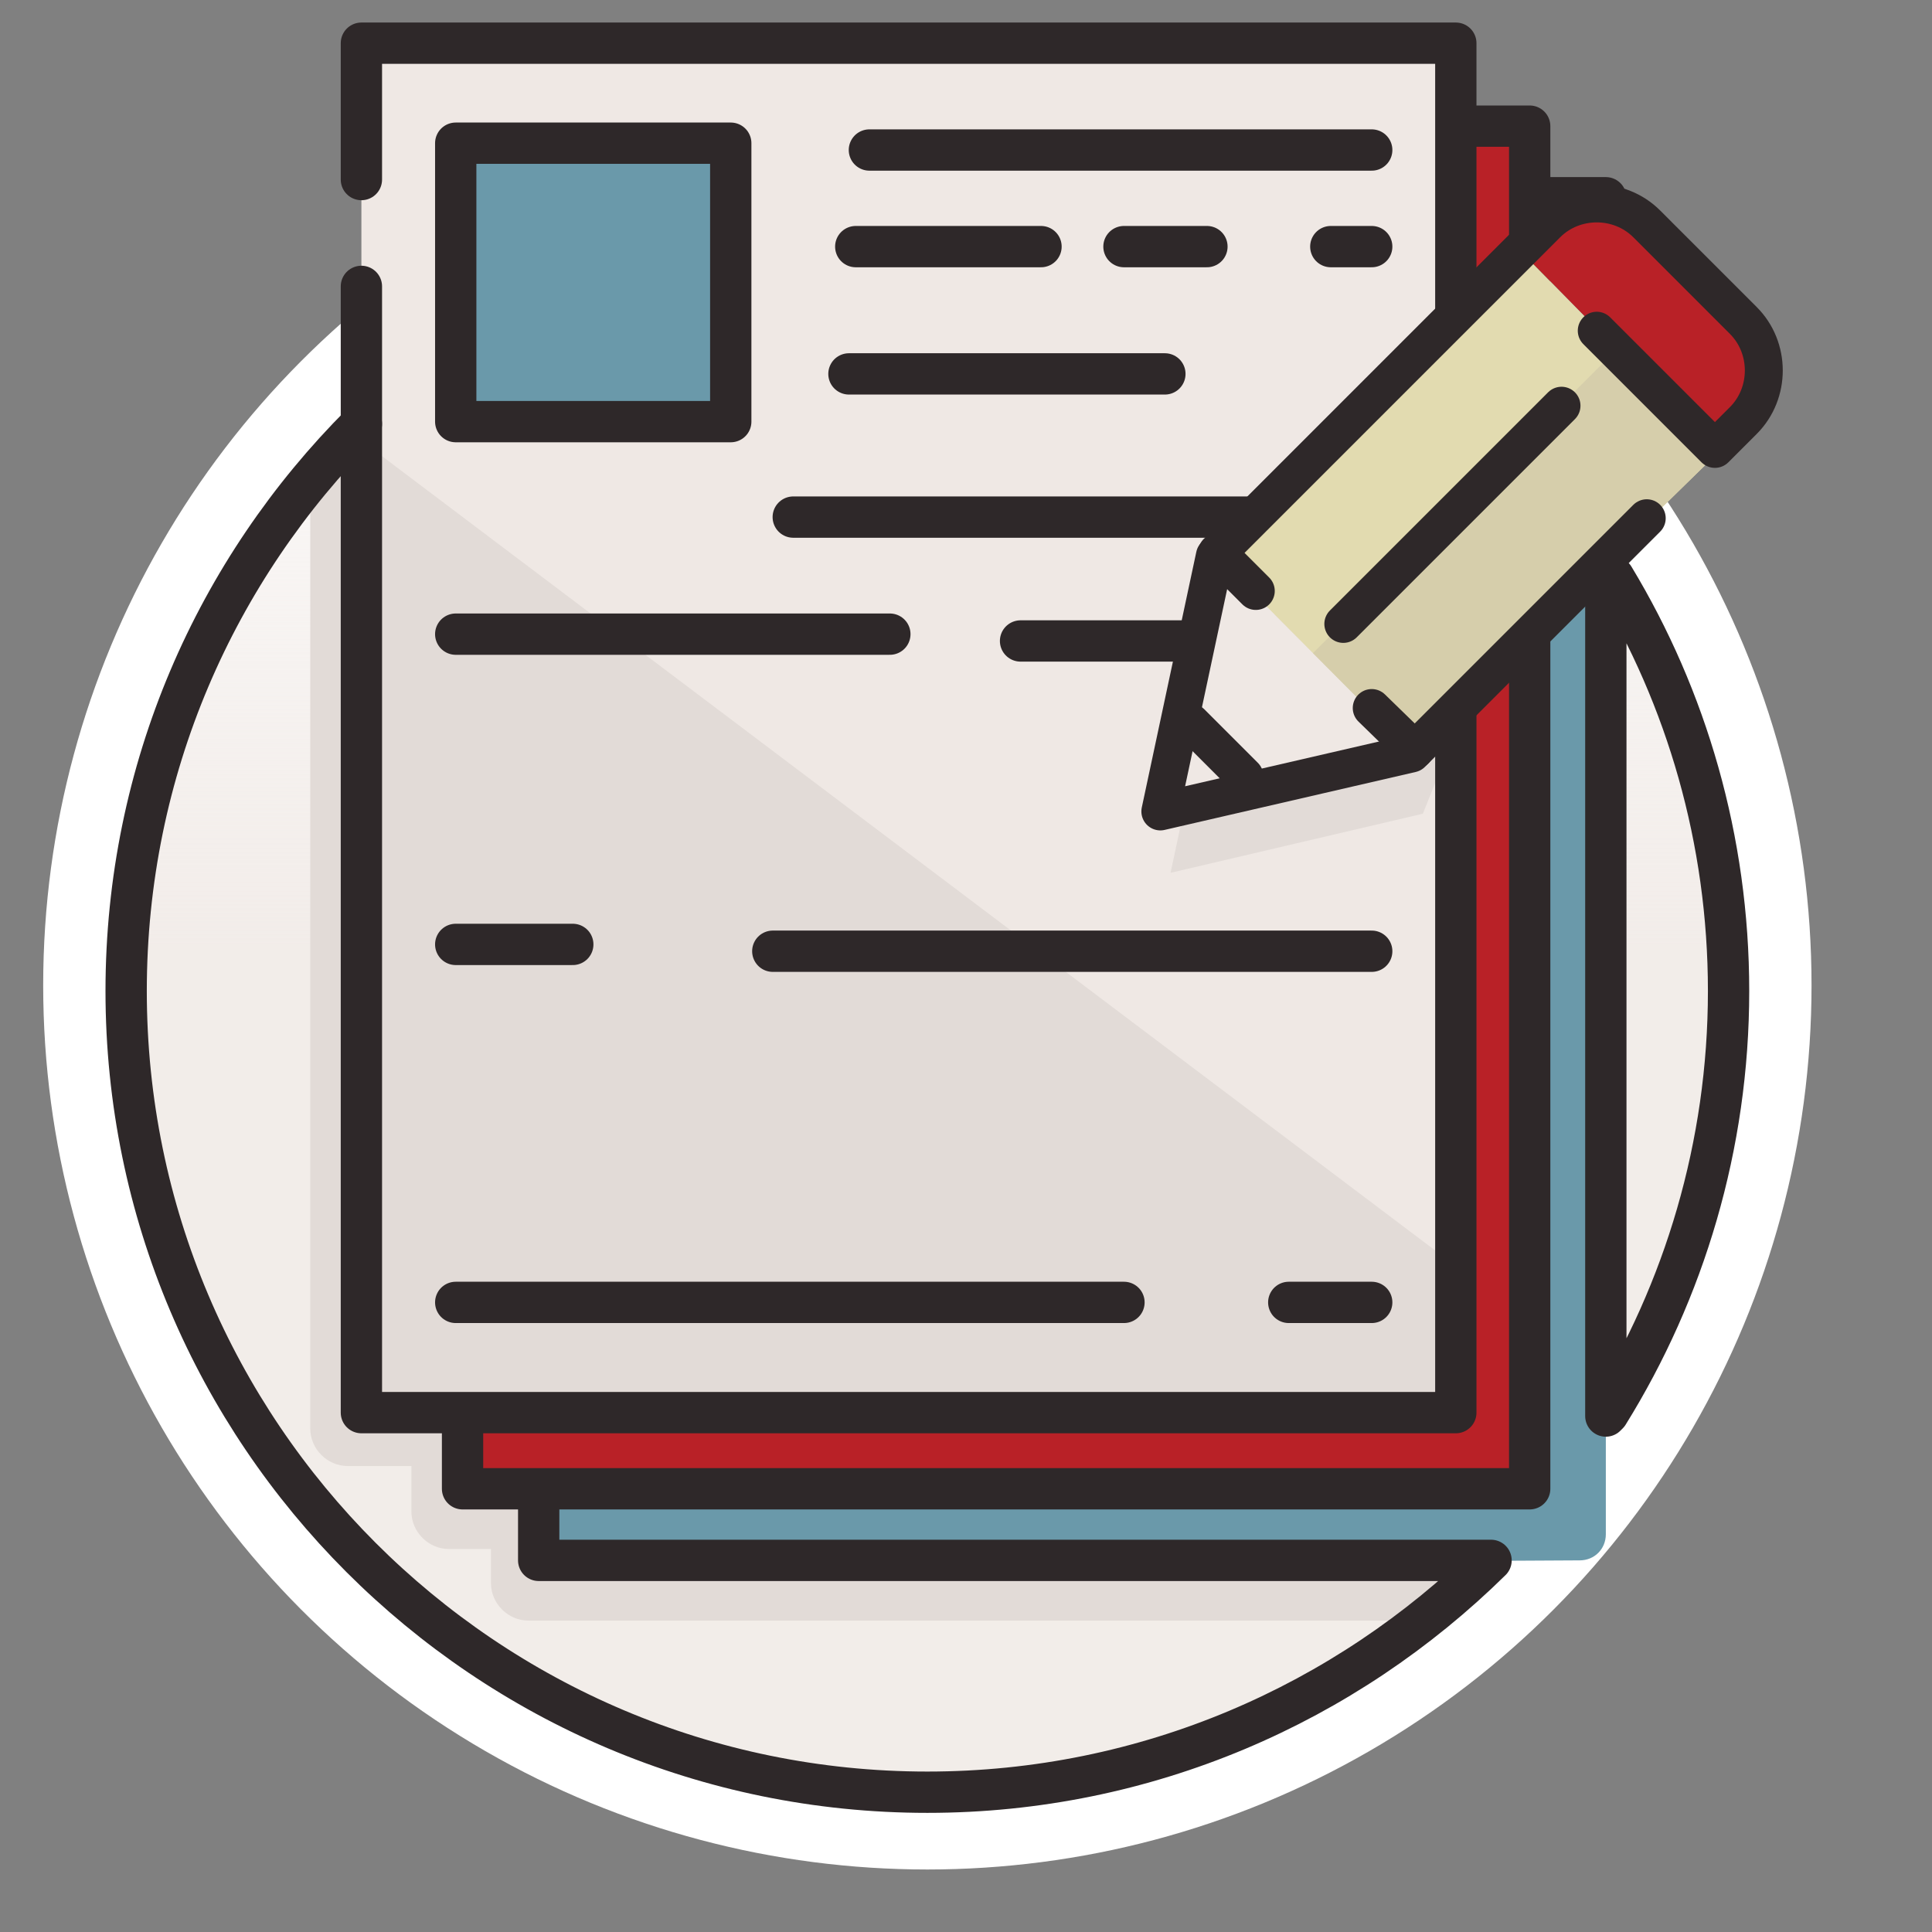 <?xml version="1.0" encoding="utf-8"?>
<!-- Generator: Adobe Illustrator 22.1.0, SVG Export Plug-In . SVG Version: 6.00 Build 0)  -->
<svg version="1.1" id="Layer_1" xmlns="http://www.w3.org/2000/svg" xmlns:xlink="http://www.w3.org/1999/xlink" x="0px" y="0px"
	 viewBox="0 0 170 170" style="enable-background:new 0 0 170 170;" xml:space="preserve">
<rect x="0" y="0" width="170" height="170" fill="#808080" stroke="none"/>
<style type="text/css">
	.st0{fill:#FFFFFF;}
	.st1{fill:url(#SVGID_1_);}
	.st2{fill:#E2DBD7;}
	.st3{fill:#6A99AA;}
	.st4{fill:none;stroke:#2E2829;stroke-width:5;stroke-linecap:round;stroke-linejoin:round;stroke-miterlimit:10;}
	.st5{fill:#B92127;}
	.st6{fill:#EFE8E4;}
	.st7{fill:none;stroke:#2E2829;stroke-width:3.635;stroke-linecap:round;stroke-linejoin:round;stroke-miterlimit:10;}
	.st8{fill:#E2DBB0;}
	.st9{fill:#D6CEAB;}
	.st10{fill:none;stroke:#2E2829;stroke-width:3.337;stroke-linecap:round;stroke-linejoin:round;stroke-miterlimit:10;}
</style>
<g>
	<circle class="st0" cx="81.6" cy="86.7" r="77.8"/>
	<linearGradient id="SVGID_1_" gradientUnits="userSpaceOnUse" x1="82.033" y1="158.087" x2="82.033" y2="15.086">
		<stop  offset="0.524" style="stop-color:#EFE8E4;stop-opacity:0.8"/>
		<stop  offset="1" style="stop-color:#EFE8E4;stop-opacity:0.1"/>
	</linearGradient>
	<circle class="st1" cx="82" cy="86.6" r="71.5"/>
	<path class="st2" d="M124.2,142.6H46.5c-1.8,0-3.3-1.5-3.3-3.3v-3h-3.7c-1.8,0-3.3-1.5-3.3-3.3v-4h-5.6c-1.8,0-3.3-1.5-3.3-3.3
		V42.5l5-4l96,98.5v3.5L124.2,142.6z"/>
	<path class="st3" d="M47.3,24.3l94-0.5V135c0,1.3-1,2.3-2.3,2.3l-91.7,0.5V24.3z"/>
	<path class="st4" d="M176.5,110.1"/>
	<polyline class="st5" points="128.6,11.1 134.6,11.1 134.6,131 40.7,131 40.7,124.9 	"/>
	<polyline class="st6" points="31.8,15.8 31.8,3.8 128.1,3.8 128.1,124.3 31.8,124.3 31.8,11.1 	"/>
	<polygon class="st2" points="128.5,124.1 32.5,124.1 32.5,39.3 128.5,111.7 	"/>
	<polygon class="st2" points="107.8,54.3 103,76.8 125.2,71.6 127.8,65.1 135.7,52.6 	"/>
	<polyline class="st7" points="31.8,15.8 31.8,3.8 128.1,3.8 128.1,124.3 31.8,124.3 31.8,25.2 	"/>
	<rect x="40.1" y="12.6" class="st3" width="24.2" height="24.5"/>
	<rect x="40.1" y="12.6" class="st7" width="24.2" height="24.5"/>
	<line class="st7" x1="76.5" y1="13.2" x2="120.7" y2="13.2"/>
	<line class="st7" x1="75.3" y1="21.7" x2="91.6" y2="21.7"/>
	<line class="st7" x1="98.9" y1="21.7" x2="106.2" y2="21.7"/>
	<line class="st7" x1="117.1" y1="21.7" x2="120.7" y2="21.7"/>
	<line class="st7" x1="74.7" y1="32.9" x2="102.5" y2="32.9"/>
	<line class="st7" x1="120.7" y1="45.5" x2="69.8" y2="45.5"/>
	<line class="st7" x1="40.1" y1="55.8" x2="78.3" y2="55.8"/>
	<line class="st7" x1="89.8" y1="56.4" x2="105.6" y2="56.4"/>
	<line class="st7" x1="120.7" y1="83.7" x2="68" y2="83.7"/>
	<line class="st7" x1="50.4" y1="83.1" x2="40.1" y2="83.1"/>
	<line class="st7" x1="40.1" y1="114.6" x2="98.9" y2="114.6"/>
	<line class="st7" x1="113.4" y1="114.6" x2="120.7" y2="114.6"/>
	<polyline class="st7" points="128.6,11.1 134.6,11.1 134.6,131 40.7,131 40.7,124.9 	"/>
	<path class="st7" d="M31.8,37.3C19,50.1,11.1,67.7,11.1,87.2c0,38.9,31.6,70.5,70.5,70.5c19.3,0,36.8-7.8,49.6-20.4l-6.1,0H47.4
		v-6.1"/>
	<path class="st7" d="M135.2,17.4h6.1v107.2l0.2-0.2c6.7-10.8,10.6-23.6,10.6-37.2c0-13.3-3.7-25.8-10.1-36.4"/>
	<g>
		<polygon class="st5" points="133.6,21.9 140.3,17.6 144.9,19.7 154.5,30 155.2,34.3 151.8,38.5 150.9,39.5 		"/>
		<polyline class="st8" points="124.2,66.2 151.2,39.8 133.6,21.9 106.9,48.8 		"/>
		<polyline class="st9" points="124.2,66.2 151.2,39.8 142.4,30.6 115.5,57.5 		"/>
		<g>
			<polyline class="st6" points="106.9,48.8 102.1,71.3 124.2,66.2 			"/>
			<line class="st10" x1="109.5" y1="68.3" x2="104.8" y2="63.6"/>
			<line class="st10" x1="124.5" y1="66" x2="120.7" y2="62.3"/>
			<line class="st10" x1="110.5" y1="52" x2="107.1" y2="48.6"/>
			<path class="st10" d="M140.5,29.1l10.4,10.4l2.5-2.5c2.4-2.4,2.4-6.4,0-8.8l-8.5-8.5c-2.4-2.4-6.4-2.4-8.8,0l-29.2,29.2
				l-4.8,22.5l22.1-5.1l20.7-20.7"/>
			<line class="st10" x1="137.4" y1="35.7" x2="118.2" y2="54.9"/>
		</g>
	</g>
</g>
</svg>
